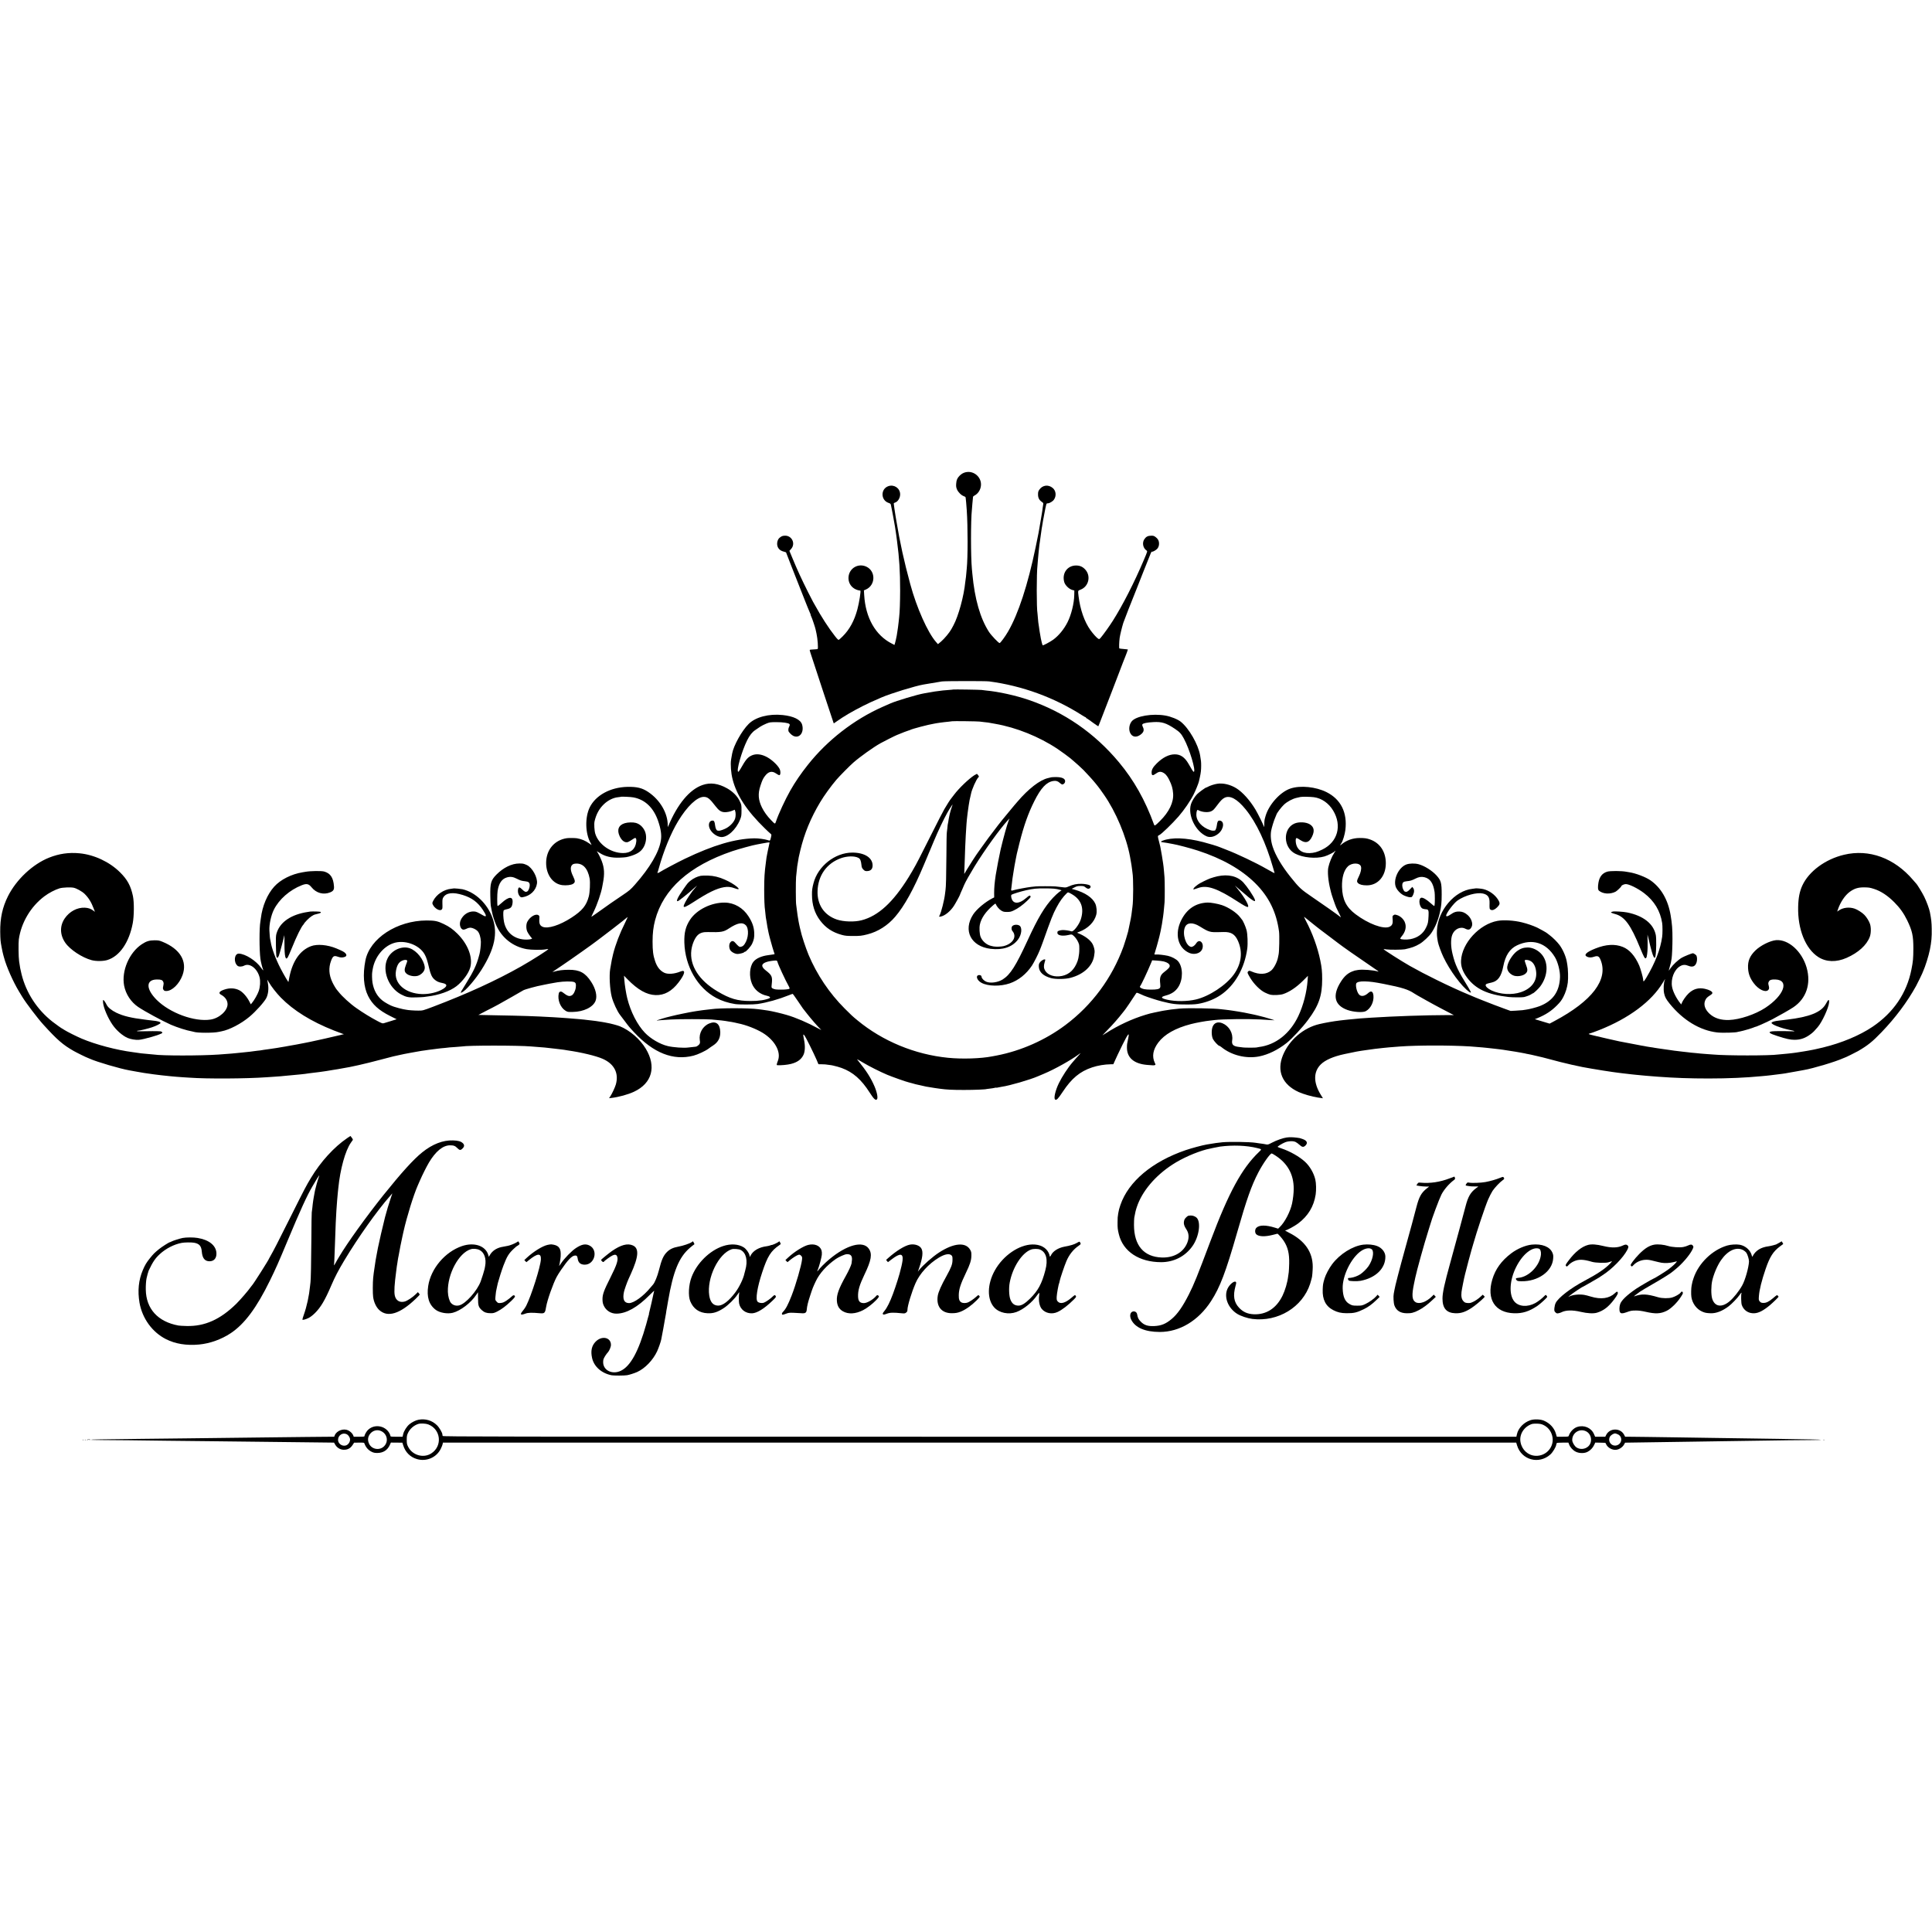<?xml version="1.0" standalone="no"?>
<!DOCTYPE svg PUBLIC "-//W3C//DTD SVG 20010904//EN"
 "http://www.w3.org/TR/2001/REC-SVG-20010904/DTD/svg10.dtd">
<svg version="1.0" xmlns="http://www.w3.org/2000/svg"
 width="4092pt" height="4092pt" viewBox="0 0 4092 4092"
 preserveAspectRatio="xMidYMid meet">
<g transform="translate(0,4092) scale(0.1,-0.1)"
fill="#000000" stroke="none">
<path d="M20457 30919 c-53 -12 -91 -34 -132 -74 -50 -51 -68 -91 -73 -170 -4
-58 0 -80 18 -123 26 -59 93 -125 146 -142 19 -6 34 -17 35 -23 0 -7 2 -20 4
-29 3 -17 13 -127 21 -243 24 -351 24 -1007 0 -1235 -2 -19 -7 -73 -11 -120
-4 -46 -8 -87 -10 -90 -1 -3 -6 -36 -10 -75 -29 -300 -145 -723 -251 -920 -9
-16 -28 -52 -43 -79 -39 -73 -148 -203 -220 -265 l-65 -54 -39 44 c-176 198
-413 728 -547 1226 -134 494 -215 864 -296 1348 -8 50 -17 101 -19 115 -11 64
-35 231 -35 244 0 8 10 16 23 20 63 16 116 102 112 184 -5 125 -130 207 -250
165 -167 -59 -163 -299 7 -355 37 -13 44 -19 49 -49 4 -19 13 -68 22 -109 8
-41 18 -91 21 -110 3 -19 8 -46 11 -60 12 -59 27 -147 31 -175 11 -81 14 -102
19 -125 3 -14 7 -45 10 -70 3 -25 10 -76 15 -115 48 -363 65 -633 65 -1040 -1
-262 -8 -457 -20 -560 -2 -16 -7 -59 -10 -95 -3 -36 -10 -92 -15 -125 -5 -33
-11 -78 -15 -100 -9 -63 -15 -99 -20 -115 -2 -8 -7 -28 -9 -45 -3 -16 -11 -49
-18 -72 l-13 -43 -56 29 c-345 174 -557 547 -585 1027 l-6 100 44 19 c203 91
210 384 12 481 -172 84 -368 -28 -382 -218 -11 -149 93 -269 250 -287 16 -2
-23 -251 -62 -396 -64 -241 -167 -430 -313 -574 -36 -35 -72 -68 -80 -72 -10
-6 -31 13 -79 74 -134 169 -297 422 -431 667 -16 30 -33 60 -37 65 -4 6 -51
96 -103 200 -147 294 -225 464 -333 724 l-64 154 34 38 c105 115 17 295 -139
283 -44 -3 -63 -11 -106 -46 -28 -22 -49 -75 -49 -122 0 -87 50 -147 140 -169
27 -6 50 -15 50 -19 0 -4 57 -150 126 -325 69 -175 159 -403 200 -508 41 -104
79 -199 83 -210 5 -11 26 -63 46 -115 20 -52 43 -107 51 -122 8 -14 14 -32 14
-40 0 -7 6 -25 14 -39 16 -31 86 -239 91 -272 2 -12 11 -51 19 -87 24 -106 39
-317 24 -326 -5 -4 -45 -7 -89 -9 -43 -1 -79 -6 -79 -11 -1 -5 7 -31 15 -59
59 -184 478 -1454 486 -1473 l9 -24 63 44 c146 104 323 208 547 322 122 62
191 93 405 186 193 83 716 244 892 273 182 31 338 57 383 64 68 10 925 11
1000 1 699 -92 1381 -341 1973 -720 32 -21 63 -38 68 -38 5 0 9 -4 9 -8 0 -5
12 -15 27 -23 15 -8 73 -48 130 -91 57 -42 105 -73 107 -69 3 3 65 164 139
356 74 193 140 361 145 375 6 14 70 180 142 370 72 190 135 354 141 365 17 37
60 158 57 160 -2 1 -41 5 -86 9 -46 3 -88 9 -93 12 -9 5 -6 133 6 224 9 64 50
232 78 320 19 57 181 472 272 695 5 11 9 22 10 25 3 12 288 729 301 758 8 18
18 30 23 28 14 -9 87 32 114 63 30 36 42 86 34 138 -8 45 -27 75 -73 110 -31
23 -46 28 -94 27 -69 -1 -108 -22 -144 -77 -48 -75 -27 -184 46 -235 24 -17
26 -11 -57 -207 -198 -468 -450 -961 -656 -1285 -71 -112 -205 -299 -253 -354
-32 -37 -34 -37 -58 -22 -35 23 -105 101 -163 181 -126 176 -217 436 -251 720
-14 118 -15 115 42 136 171 64 225 284 104 422 -56 63 -115 90 -200 90 -184
-1 -301 -165 -249 -351 18 -65 98 -145 165 -165 l49 -14 -2 -97 c-3 -176 -63
-418 -143 -576 -75 -148 -184 -281 -302 -368 -63 -46 -216 -128 -224 -119 -6
6 -30 94 -38 142 -20 107 -36 207 -41 254 -3 30 -7 57 -9 60 -2 3 -7 49 -11
101 -4 52 -9 102 -10 111 -22 114 -22 857 0 1036 2 15 6 71 10 123 4 52 8 102
10 110 2 9 6 50 9 91 4 41 9 85 11 99 2 14 6 41 9 60 3 19 12 88 21 152 9 65
18 125 19 135 2 10 7 38 11 63 4 25 9 52 10 61 2 9 6 34 9 55 4 22 8 46 11 54
2 8 6 31 9 50 13 81 45 230 52 241 3 5 15 9 26 9 38 0 105 40 131 78 55 79 44
187 -25 246 -91 78 -215 64 -283 -33 -25 -35 -29 -51 -29 -104 0 -71 24 -118
81 -157 28 -19 33 -28 29 -49 -3 -14 -8 -46 -11 -71 -2 -25 -7 -56 -9 -70 -3
-14 -7 -42 -10 -63 -7 -41 -54 -316 -61 -357 -3 -14 -8 -41 -11 -60 -3 -19
-30 -152 -60 -295 -164 -791 -365 -1405 -582 -1780 -60 -104 -163 -245 -180
-245 -22 0 -176 162 -224 235 -186 287 -304 700 -353 1230 -3 33 -8 80 -10
105 -25 263 -25 1039 0 1255 2 17 6 73 10 125 4 52 9 104 11 115 1 11 3 26 3
32 1 7 15 20 33 29 75 39 128 122 135 213 15 174 -150 317 -320 280z"/>
<path d="M20189 26316 c-2 -2 -47 -6 -99 -10 -52 -3 -106 -8 -120 -10 -14 -3
-47 -7 -75 -10 -67 -7 -115 -14 -210 -32 -44 -8 -96 -17 -115 -20 -133 -22
-592 -159 -714 -214 -23 -10 -97 -43 -166 -73 -602 -267 -1168 -706 -1580
-1227 -148 -186 -270 -365 -372 -545 -107 -189 -253 -503 -302 -653 -21 -61
-18 -62 -105 28 -81 83 -148 176 -192 265 -80 163 -89 294 -33 463 37 113 54
150 93 202 76 102 153 119 242 55 28 -20 58 -35 67 -33 22 4 28 59 13 110 -22
74 -155 206 -271 270 -121 67 -237 80 -330 37 -86 -40 -125 -87 -239 -289 -19
-33 -39 -59 -45 -57 -46 16 73 434 189 668 53 105 106 173 173 217 31 21 78
53 103 70 25 17 82 46 125 64 76 31 85 32 214 33 142 0 261 -17 281 -41 9 -11
8 -23 -6 -54 -17 -37 -20 -53 -16 -91 2 -22 60 -83 99 -103 132 -68 240 69
190 238 -31 104 -180 177 -408 201 -296 32 -579 -43 -725 -190 -144 -144 -317
-455 -348 -625 -5 -26 -13 -74 -22 -125 -17 -102 -3 -289 32 -424 87 -338 304
-669 683 -1037 52 -51 106 -101 119 -111 23 -18 23 -21 11 -75 -18 -79 -19
-80 -68 -62 -61 20 -205 40 -287 38 -404 -8 -864 -143 -1469 -433 -156 -75
-487 -251 -541 -288 -24 -16 -49 -17 -39 -2 4 6 17 48 29 93 102 368 255 741
408 994 189 313 400 514 542 514 82 0 125 -34 253 -201 67 -87 111 -117 182
-123 49 -3 124 10 176 33 l45 19 10 -27 c14 -37 13 -114 -1 -160 -23 -70 -94
-150 -178 -199 -47 -28 -139 -61 -162 -59 -8 1 -23 3 -32 3 -24 3 -44 46 -52
109 -10 82 -21 103 -55 103 -77 0 -101 -101 -47 -194 47 -80 139 -144 222
-154 136 -15 321 151 408 367 28 70 31 85 31 196 0 119 -1 121 -39 200 -50
104 -147 201 -266 268 -188 105 -355 128 -521 70 -274 -95 -531 -404 -726
-873 -10 -23 -10 -22 -10 15 2 261 -162 543 -416 712 -125 84 -237 111 -438
107 -363 -8 -674 -179 -800 -437 -101 -209 -94 -548 17 -746 13 -24 24 -45 24
-47 0 -2 -21 11 -47 30 -86 61 -165 94 -263 111 -41 7 -172 8 -215 2 -264 -40
-437 -247 -438 -523 0 -253 143 -448 346 -472 80 -9 180 2 219 25 54 32 55 60
8 159 -56 113 -65 195 -28 238 19 23 35 30 76 34 155 14 261 -98 301 -318 14
-78 4 -293 -18 -375 -51 -195 -138 -302 -367 -451 -251 -163 -503 -242 -613
-193 -56 25 -74 68 -68 161 4 64 3 70 -19 84 -59 39 -182 -35 -236 -140 -27
-53 -27 -145 -1 -206 11 -25 39 -69 62 -98 l42 -52 -27 -11 c-15 -5 -55 -10
-89 -10 -252 -2 -435 142 -481 379 -15 78 -20 198 -9 232 4 13 22 22 63 31 90
18 116 45 127 129 19 151 -74 151 -237 0 -45 -42 -78 -65 -80 -57 -10 26 -9
256 2 320 25 160 89 252 196 283 73 21 130 13 209 -27 74 -38 103 -47 180 -55
72 -7 95 -28 95 -85 0 -48 -27 -116 -51 -129 -34 -19 -58 -10 -108 40 -52 52
-74 56 -85 17 -16 -59 -1 -124 36 -164 17 -18 28 -21 55 -17 162 26 285 143
306 290 18 127 -100 341 -217 393 -69 30 -78 32 -158 32 -158 0 -335 -86 -483
-235 -117 -118 -136 -184 -130 -456 2 -96 6 -186 9 -200 3 -13 8 -42 12 -64 3
-22 7 -43 9 -46 2 -3 6 -24 10 -47 6 -42 49 -176 80 -248 118 -277 358 -467
653 -519 90 -16 314 -19 390 -5 30 6 58 9 64 7 18 -6 -332 -229 -577 -368
-526 -298 -1141 -579 -1860 -852 -220 -83 -220 -83 -315 -83 -94 0 -212 9
-260 19 -13 3 -41 8 -61 11 -30 5 -147 36 -184 49 -5 2 -21 7 -35 12 -47 14
-169 81 -217 120 -116 91 -187 220 -214 383 -10 64 -13 186 -5 226 2 11 6 38
10 60 43 249 217 470 432 546 233 84 554 -29 668 -235 36 -64 59 -136 96 -296
30 -126 58 -187 108 -232 49 -44 89 -63 172 -79 104 -20 111 -63 18 -123 -112
-71 -289 -115 -448 -111 -358 11 -600 225 -554 490 21 121 59 184 128 216 44
20 83 24 105 10 11 -7 8 -24 -18 -89 -38 -100 -39 -140 -6 -180 53 -63 201
-89 280 -50 82 41 129 110 121 176 -19 157 -168 345 -316 397 -170 60 -390
-41 -474 -219 -118 -249 20 -615 287 -757 110 -59 165 -70 322 -64 77 2 149 6
160 8 11 3 47 8 80 11 239 28 475 112 613 218 134 104 258 272 292 398 58 211
-48 489 -269 711 -98 97 -176 153 -294 209 -129 62 -189 74 -362 74 -627 -2
-1204 -379 -1296 -848 -58 -298 -38 -559 57 -750 91 -182 227 -305 467 -425
l138 -69 -118 -37 c-65 -20 -133 -41 -150 -46 -30 -10 -43 -5 -140 46 -147 78
-297 170 -443 272 -133 92 -309 253 -381 348 -13 17 -26 32 -29 35 -16 14 -74
109 -100 166 -74 156 -83 305 -29 451 40 106 61 119 149 88 50 -18 95 -19 138
-4 45 15 50 44 16 81 -29 29 -57 44 -189 100 -187 78 -408 98 -540 47 -229
-87 -386 -312 -455 -651 -11 -53 -20 -100 -20 -104 0 -17 -95 145 -166 281
-107 207 -190 431 -210 565 -3 19 -7 42 -10 50 -6 16 -15 115 -18 193 -6 130
36 322 95 440 110 220 335 417 589 517 104 41 148 32 208 -42 99 -124 253
-166 394 -109 67 27 87 57 82 126 -13 185 -74 278 -209 316 -57 16 -292 13
-395 -6 -14 -3 -41 -7 -60 -10 -238 -39 -468 -155 -603 -305 -146 -162 -251
-411 -282 -670 -3 -25 -7 -56 -10 -69 -24 -127 -24 -608 1 -791 7 -58 43 -199
55 -222 20 -38 -8 -15 -40 32 -101 149 -334 298 -472 302 -95 3 -117 -177 -30
-256 27 -25 94 -24 143 2 118 62 281 -63 327 -252 19 -79 12 -196 -18 -284
-25 -73 -92 -192 -145 -256 l-24 -28 -26 51 c-53 107 -142 208 -215 246 -95
49 -207 54 -321 15 -104 -35 -130 -75 -69 -108 89 -48 138 -120 139 -201 0
-139 -176 -298 -361 -326 -341 -52 -861 139 -1141 418 -231 232 -230 428 2
431 88 1 117 -9 135 -44 13 -26 14 -39 4 -89 -11 -52 -11 -62 4 -85 14 -21 25
-26 60 -26 122 0 276 151 343 336 106 292 -50 553 -422 706 -71 29 -89 32
-174 32 -109 -1 -170 -20 -266 -83 -267 -176 -434 -567 -375 -877 35 -181 145
-348 298 -452 141 -95 510 -295 693 -376 138 -59 333 -122 450 -142 14 -3 30
-6 37 -9 71 -25 414 -25 523 -1 14 3 41 9 60 12 170 32 419 162 595 310 133
111 312 311 355 394 42 83 55 201 34 314 -8 39 -14 73 -14 76 0 3 14 -20 32
-50 50 -89 163 -234 256 -329 270 -275 642 -506 1122 -696 80 -32 161 -62 180
-68 l35 -10 -75 -19 c-100 -25 -594 -137 -634 -143 -17 -3 -75 -15 -130 -26
-94 -19 -248 -48 -291 -54 -11 -2 -33 -6 -50 -9 -16 -4 -46 -9 -65 -12 -19 -2
-57 -9 -85 -14 -27 -5 -67 -12 -87 -15 -83 -11 -115 -16 -168 -25 -30 -5 -80
-12 -110 -15 -30 -4 -57 -8 -60 -10 -3 -1 -36 -6 -75 -9 -38 -4 -77 -9 -85
-11 -8 -2 -42 -6 -75 -10 -83 -8 -143 -15 -190 -20 -22 -3 -67 -7 -100 -10
-33 -3 -80 -8 -105 -10 -41 -4 -138 -11 -265 -20 -382 -27 -1208 -27 -1376 0
-13 2 -62 7 -109 10 -140 12 -204 19 -270 31 -14 2 -43 7 -65 9 -348 45 -791
162 -1085 287 -113 48 -313 149 -365 183 -20 14 -38 25 -40 25 -8 0 -144 96
-215 152 -326 257 -556 611 -653 1003 -27 110 -33 142 -52 275 -13 90 -16 390
-6 465 50 353 252 694 541 911 93 71 232 143 325 170 63 18 231 25 294 12 63
-13 178 -77 233 -130 84 -83 142 -175 193 -312 l26 -69 -34 26 c-52 40 -106
58 -180 62 -162 7 -324 -79 -425 -226 -108 -158 -105 -347 9 -514 99 -146 355
-316 559 -371 97 -26 247 -24 335 3 260 81 461 374 537 780 29 157 31 444 4
573 -46 219 -118 351 -275 506 -221 219 -545 371 -856 401 -226 22 -434 -8
-645 -92 -348 -139 -692 -462 -870 -815 -119 -237 -169 -470 -165 -760 3 -168
6 -201 30 -325 8 -38 16 -81 19 -95 2 -14 10 -45 17 -70 7 -25 13 -47 14 -50
51 -193 195 -518 318 -720 25 -41 58 -95 73 -120 80 -130 325 -453 445 -584
293 -323 413 -426 641 -556 57 -33 275 -140 284 -140 3 0 29 -11 59 -25 142
-65 640 -211 835 -245 30 -5 102 -18 160 -29 58 -11 125 -22 150 -26 25 -3 56
-8 70 -10 14 -2 45 -7 70 -10 25 -3 56 -8 70 -10 61 -9 266 -32 355 -40 39 -3
88 -8 110 -10 22 -2 87 -7 145 -11 58 -3 123 -8 145 -9 371 -27 1199 -22 1634
9 42 3 114 8 161 11 88 5 179 13 240 20 19 2 73 7 120 11 47 3 94 8 105 10 11
2 54 6 95 9 41 4 82 8 90 10 8 2 42 7 75 11 33 3 69 8 80 10 11 2 45 6 75 9
30 3 66 7 80 10 14 2 45 7 70 10 25 3 56 8 70 10 14 3 41 7 60 10 19 3 60 10
90 15 30 5 73 12 95 15 22 3 47 7 55 10 8 2 31 6 50 9 160 24 464 92 802 182
136 36 256 67 265 69 10 2 61 13 113 25 52 12 106 24 120 26 14 3 59 11 100
19 41 8 91 17 110 20 19 3 60 10 90 16 53 10 67 12 155 24 22 3 49 7 60 9 11
2 47 7 80 10 33 4 75 9 93 12 79 10 102 13 177 19 44 4 88 9 97 11 9 1 67 6
130 9 62 4 122 9 133 11 129 24 1191 24 1465 0 25 -2 88 -7 140 -11 122 -8
160 -12 355 -35 50 -6 110 -13 135 -16 25 -3 56 -7 70 -9 14 -3 43 -7 65 -11
296 -42 608 -117 751 -180 245 -108 345 -305 278 -543 -18 -62 -80 -196 -119
-254 l-25 -37 52 6 c151 17 353 73 476 131 384 179 480 532 249 913 -124 204
-338 389 -551 475 -47 19 -206 61 -261 69 -22 4 -47 8 -55 11 -8 2 -32 6 -52
9 -79 12 -114 17 -136 21 -13 2 -53 7 -90 11 -37 3 -76 8 -87 10 -11 2 -45 6
-75 9 -30 3 -77 8 -105 10 -66 7 -129 12 -245 20 -52 3 -115 8 -140 10 -25 2
-94 6 -155 10 -425 24 -652 31 -1215 41 -206 3 -376 7 -377 8 -1 1 71 38 160
84 211 106 309 160 552 300 110 63 218 126 240 138 34 20 295 91 391 107 16 3
50 10 77 16 26 6 64 14 85 17 20 3 44 7 52 9 8 3 33 7 55 10 22 4 51 8 65 11
123 20 305 23 350 4 36 -15 44 -41 36 -112 -9 -75 -49 -152 -88 -171 -54 -26
-88 -14 -190 65 -37 29 -74 19 -83 -24 -30 -133 34 -297 140 -363 46 -29 53
-30 154 -28 234 3 434 101 486 237 38 100 3 251 -93 400 -125 193 -245 258
-477 256 -128 -1 -210 -11 -310 -39 -21 -5 -36 -9 -34 -7 2 2 96 66 209 141
170 114 669 467 705 498 6 4 53 40 105 79 116 86 408 312 470 362 25 21 54 44
65 53 11 9 27 22 36 30 9 8 -16 -50 -55 -129 -107 -212 -199 -452 -250 -655
-22 -86 -33 -144 -62 -318 -23 -141 -7 -425 32 -584 30 -121 119 -314 179
-389 7 -9 49 -65 94 -124 89 -120 107 -141 201 -241 413 -442 829 -606 1258
-496 90 23 248 96 317 147 27 21 70 50 95 66 110 70 160 164 156 292 -7 170
-92 235 -231 178 -140 -56 -225 -206 -203 -355 8 -48 6 -62 -8 -84 -15 -23
-65 -57 -79 -54 -5 1 -94 -9 -155 -17 -97 -14 -315 2 -435 30 -165 39 -363
154 -486 283 -160 167 -301 441 -373 729 -24 93 -55 289 -62 389 l-7 90 74
-76 c218 -223 406 -329 595 -335 185 -6 345 82 487 269 139 181 156 279 41
231 -127 -53 -265 -64 -344 -27 -90 43 -153 123 -194 245 -42 123 -54 218 -54
418 0 174 16 308 53 449 174 661 725 1154 1635 1463 137 46 443 130 520 142
19 3 67 12 105 20 86 18 165 28 165 22 0 -3 -7 -33 -14 -68 -8 -35 -17 -76
-20 -92 -3 -16 -10 -54 -17 -85 -6 -30 -12 -64 -14 -75 -1 -12 -7 -57 -13
-101 -28 -205 -36 -329 -36 -570 -1 -186 8 -393 18 -440 2 -11 7 -54 10 -95 4
-41 9 -83 12 -92 3 -9 7 -32 9 -50 5 -43 34 -208 41 -230 3 -10 7 -30 10 -45
3 -16 9 -42 15 -60 5 -17 12 -43 15 -57 6 -33 81 -283 89 -296 7 -11 -6 -14
-133 -30 -144 -18 -262 -71 -316 -143 -80 -104 -93 -307 -30 -460 54 -132 172
-227 317 -257 59 -12 83 -34 56 -51 -21 -13 -111 -38 -160 -44 -106 -14 -131
-15 -245 -16 -273 0 -434 47 -699 205 -392 233 -592 549 -552 871 16 127 74
263 138 322 51 46 113 65 212 62 283 -7 332 1 447 77 180 118 287 139 357 67
70 -73 58 -277 -24 -396 -29 -42 -46 -53 -87 -61 -27 -5 -43 7 -120 93 -35 39
-70 39 -100 -2 -27 -36 -27 -111 0 -158 25 -44 107 -87 161 -84 47 2 133 26
133 37 0 4 7 8 15 8 27 0 126 110 156 173 38 83 48 135 44 228 -5 123 -40 224
-120 349 -116 182 -301 290 -503 293 -285 4 -595 -149 -735 -361 -95 -144
-128 -276 -122 -487 15 -502 278 -959 675 -1171 117 -63 251 -106 400 -130 85
-13 388 -12 475 1 208 32 446 99 658 184 43 17 81 31 86 31 5 0 52 -66 106
-146 54 -81 103 -154 111 -163 7 -9 50 -63 95 -121 80 -102 213 -255 274 -314
29 -28 28 -28 -40 9 -233 127 -480 233 -674 289 -118 35 -314 80 -386 91 -23
3 -50 7 -61 9 -12 2 -45 7 -75 11 -30 3 -65 8 -79 10 -191 27 -820 27 -990 1
-14 -3 -56 -7 -95 -11 -38 -4 -77 -9 -86 -10 -9 -2 -40 -6 -70 -10 -30 -3 -61
-8 -69 -10 -8 -2 -35 -7 -60 -10 -71 -10 -385 -75 -460 -95 -25 -7 -52 -13
-60 -15 -48 -9 -247 -70 -255 -77 -6 -6 -4 -7 5 -4 16 5 86 11 295 23 159 10
738 10 855 0 146 -11 289 -28 365 -43 10 -2 37 -6 60 -9 22 -4 56 -10 75 -15
19 -5 46 -11 60 -14 165 -32 378 -114 520 -199 259 -157 396 -402 329 -587
-33 -89 -34 -100 -13 -101 78 -5 213 8 287 27 136 34 220 96 265 192 35 75 39
196 10 330 -11 52 -17 96 -14 99 3 3 15 -5 26 -18 23 -28 199 -383 256 -516
l39 -93 65 -1 c36 0 72 -2 80 -3 8 -2 42 -6 75 -10 33 -3 75 -10 93 -15 18 -6
33 -10 35 -9 7 1 99 -26 144 -42 240 -88 417 -244 593 -520 84 -133 126 -173
153 -145 27 26 5 145 -50 275 -79 183 -172 329 -350 548 -32 39 -31 38 98 -39
147 -87 359 -194 524 -264 100 -42 407 -151 451 -159 11 -2 44 -11 75 -20 31
-9 65 -18 75 -21 11 -2 57 -12 104 -23 47 -11 99 -23 115 -26 104 -18 164 -28
190 -31 17 -3 62 -9 100 -14 142 -20 266 -26 515 -26 222 0 463 10 480 20 3 1
35 6 72 9 37 4 81 11 97 16 16 4 32 6 34 3 3 -2 22 0 43 6 22 5 55 12 74 14
161 22 601 150 765 222 17 7 75 32 130 55 223 93 580 293 740 414 35 26 38 27
20 6 -11 -14 -27 -32 -35 -40 -15 -15 -68 -74 -122 -138 -98 -113 -224 -306
-290 -442 -77 -158 -115 -327 -79 -349 29 -18 61 15 161 166 187 283 363 430
622 516 120 40 263 64 396 66 l53 1 35 78 c20 42 45 97 56 122 11 25 58 122
104 215 119 239 150 275 120 133 -25 -114 -27 -129 -27 -197 0 -215 150 -343
431 -366 124 -11 144 -11 162 -3 15 7 15 11 -2 45 -65 136 -41 280 72 431 131
175 364 307 692 392 117 30 303 64 411 75 33 4 76 8 95 11 167 20 704 26 965
12 72 -4 168 -10 215 -13 l85 -4 -60 20 c-70 23 -221 65 -315 86 -36 8 -72 16
-80 18 -39 9 -158 34 -185 38 -16 3 -70 12 -120 21 -49 8 -112 18 -140 22 -27
3 -57 7 -65 9 -8 1 -44 6 -80 10 -36 3 -76 8 -90 10 -139 20 -705 28 -880 13
-112 -10 -254 -28 -325 -42 -11 -2 -36 -6 -55 -10 -40 -7 -49 -9 -150 -31
-100 -22 -93 -20 -190 -49 -281 -85 -575 -221 -840 -391 -41 -26 -73 -45 -70
-42 3 3 50 52 105 109 118 121 230 249 315 358 19 25 37 47 40 50 15 13 179
255 255 374 9 14 17 13 70 -10 33 -15 74 -32 90 -40 73 -31 280 -98 388 -125
223 -56 291 -64 537 -64 144 1 194 5 280 24 154 33 300 94 420 174 300 201
509 563 567 982 15 110 7 312 -15 396 -22 81 -78 207 -103 229 -3 3 -18 23
-34 44 -72 95 -242 208 -385 256 -88 29 -244 57 -305 54 -250 -10 -435 -134
-555 -371 -146 -290 -75 -588 167 -695 100 -44 222 -16 267 61 38 66 23 159
-30 183 -32 15 -67 -3 -94 -49 -23 -39 -74 -73 -103 -68 -112 22 -191 279
-128 420 43 98 164 104 308 16 125 -77 158 -94 211 -110 55 -16 87 -17 297
-11 161 4 242 -46 306 -189 104 -236 74 -482 -87 -709 -163 -227 -522 -465
-805 -531 -182 -43 -432 -45 -607 -5 -135 31 -146 58 -37 87 129 33 213 90
273 184 102 161 100 418 -4 542 -39 47 -138 99 -219 117 -85 18 -208 32 -252
28 -18 -2 -33 0 -33 4 0 4 11 41 24 82 26 78 92 325 100 373 3 15 7 35 10 45
8 25 44 238 51 302 3 30 8 66 10 80 2 14 7 60 10 102 4 42 9 96 11 120 6 65 5
454 -1 523 -2 33 -7 92 -11 130 -3 39 -7 81 -9 95 -2 14 -7 48 -10 75 -4 42
-45 281 -59 350 -2 11 -14 58 -26 105 -34 131 -34 124 4 143 49 23 274 241
406 392 123 142 252 330 325 476 39 77 100 228 109 270 3 13 12 53 20 89 20
93 27 150 27 243 0 81 -3 108 -22 217 -39 231 -235 573 -409 713 -64 52 -211
111 -325 131 -276 49 -623 -10 -714 -121 -52 -63 -68 -164 -37 -238 39 -93
125 -113 215 -51 73 51 91 100 59 165 -15 32 -18 48 -11 60 15 23 100 40 233
47 181 10 270 -19 457 -144 98 -66 132 -102 186 -202 121 -221 262 -690 212
-707 -6 -2 -24 20 -41 49 -17 29 -49 85 -72 123 -80 138 -170 199 -292 198
-124 -1 -252 -66 -380 -192 -84 -83 -114 -140 -108 -207 4 -51 25 -55 81 -15
64 47 102 54 151 32 56 -25 98 -72 139 -156 56 -114 76 -183 84 -292 14 -185
-84 -390 -279 -582 -104 -104 -113 -109 -126 -73 -189 518 -425 937 -742 1317
-516 619 -1161 1065 -1915 1322 -275 94 -642 175 -900 198 -38 4 -81 9 -95 12
-28 5 -595 14 -601 9z m561 -679 c14 -3 54 -8 90 -11 36 -3 76 -8 90 -10 14
-3 79 -14 145 -26 451 -78 935 -273 1325 -533 69 -46 258 -184 270 -197 3 -3
34 -30 70 -60 62 -52 129 -113 209 -190 53 -52 221 -238 261 -290 19 -25 37
-47 40 -50 6 -5 78 -103 130 -179 253 -361 475 -888 554 -1316 14 -74 18 -97
30 -172 3 -16 8 -55 12 -88 3 -33 8 -68 10 -78 20 -108 20 -596 -1 -728 -2
-13 -6 -44 -9 -69 -3 -25 -8 -67 -12 -95 -3 -27 -19 -113 -36 -190 -16 -77
-31 -150 -34 -163 -8 -38 -74 -253 -99 -322 -241 -664 -665 -1238 -1230 -1661
-421 -316 -937 -545 -1455 -645 -41 -8 -84 -16 -96 -18 -236 -47 -638 -60
-934 -30 -700 69 -1386 352 -1920 794 -107 88 -126 106 -270 250 -323 323
-587 716 -764 1136 -63 152 -151 419 -171 522 -1 9 -8 35 -14 57 -5 22 -13 54
-15 70 -3 17 -8 41 -11 55 -10 45 -35 214 -41 275 -3 33 -8 71 -11 85 -9 44
-10 492 -2 585 10 107 19 191 24 225 34 210 31 196 66 340 86 359 221 687 420
1019 81 137 232 345 344 476 65 76 283 297 360 364 138 121 419 322 570 407
72 40 303 157 350 176 102 43 246 98 255 98 6 0 18 4 28 10 41 23 390 115 512
134 19 3 44 8 56 10 12 2 45 7 75 11 30 3 65 8 79 10 14 2 56 7 95 10 38 4 71
8 73 9 5 6 556 -1 582 -7z m-7334 -1606 c246 -46 425 -217 522 -496 59 -171
78 -299 60 -412 -38 -249 -229 -576 -551 -941 -90 -102 -115 -124 -261 -222
-202 -136 -289 -196 -495 -344 -90 -64 -164 -116 -166 -114 -1 2 21 51 50 109
73 148 160 401 181 529 3 14 9 48 14 75 38 194 31 320 -25 468 -23 63 -77 169
-97 195 -17 20 -3 14 51 -22 110 -74 254 -109 425 -101 132 5 155 9 255 41
146 48 220 107 268 210 46 100 50 221 12 309 -40 90 -109 153 -193 176 -58 16
-167 13 -231 -6 -133 -38 -174 -142 -110 -278 46 -96 112 -142 177 -121 12 4
52 27 88 51 60 40 66 42 78 26 9 -12 12 -35 8 -71 -16 -154 -117 -241 -279
-240 -258 1 -516 179 -588 407 -20 63 -29 211 -16 266 35 151 98 266 197 361
88 84 198 139 302 149 28 3 53 6 55 8 7 8 213 -1 269 -12z m3049 -3478 c16
-64 167 -390 244 -527 23 -40 19 -54 -19 -57 -8 -1 -26 -3 -40 -5 -42 -6 -172
-6 -219 0 -25 4 -56 13 -69 22 -23 15 -24 19 -17 83 19 164 6 195 -123 295
-110 84 -102 146 23 184 45 14 134 27 182 28 25 0 33 -5 38 -23z m8175 5 c104
-25 154 -72 129 -120 -14 -25 -45 -55 -109 -104 -84 -64 -102 -117 -86 -254 9
-78 -1 -97 -59 -111 -55 -13 -220 -12 -283 1 -63 14 -102 41 -85 61 28 35 154
302 241 512 l15 38 96 -6 c53 -3 116 -11 141 -17z"/>
<path d="M20639 24502 c-122 -78 -331 -279 -434 -417 -33 -44 -62 -82 -65 -85
-11 -10 -86 -127 -137 -215 -29 -49 -154 -292 -278 -540 -232 -464 -326 -645
-376 -728 -16 -26 -29 -49 -29 -51 0 -3 -34 -60 -76 -127 -330 -532 -642 -818
-994 -910 -152 -40 -382 -33 -525 15 -269 92 -419 313 -409 606 11 329 195
586 494 693 131 47 288 51 370 8 40 -20 56 -58 66 -154 4 -47 12 -64 38 -92
28 -29 40 -35 74 -35 81 0 123 40 124 118 1 165 -171 275 -432 274 -365 -1
-728 -288 -820 -649 -26 -98 -33 -152 -32 -239 0 -219 56 -396 173 -551 119
-157 262 -251 462 -305 67 -18 109 -22 227 -22 155 -1 190 3 315 35 221 56
427 187 585 372 194 226 392 583 607 1097 36 85 71 169 78 185 7 17 20 48 29
70 10 22 21 49 26 60 5 11 39 92 75 180 93 223 211 471 290 612 46 82 119 194
110 168 -21 -58 -54 -164 -58 -190 -3 -16 -8 -41 -12 -55 -8 -37 -16 -81 -21
-119 -2 -18 -6 -36 -8 -40 -2 -3 -7 -40 -10 -82 -4 -42 -9 -87 -12 -100 -4
-13 -8 -235 -9 -494 -3 -432 -9 -661 -19 -725 -3 -14 -7 -50 -10 -80 -15 -133
-80 -392 -116 -459 -15 -29 -13 -31 23 -24 88 17 202 107 279 224 33 50 123
214 127 231 2 9 29 72 59 138 11 25 27 63 36 84 21 51 128 240 215 382 216
351 544 806 704 978 l38 41 -21 -54 c-34 -88 -106 -349 -166 -600 -24 -103
-88 -435 -104 -541 -25 -168 -34 -269 -34 -386 l1 -91 -36 -18 c-157 -80 -336
-231 -410 -344 -219 -339 -47 -676 369 -727 257 -31 459 36 579 193 83 107 97
265 28 302 -53 28 -135 14 -155 -26 -13 -26 -8 -70 10 -91 103 -117 13 -272
-187 -321 -51 -13 -170 -16 -215 -6 -14 3 -36 8 -48 11 -93 19 -188 101 -223
192 -23 59 -30 190 -15 260 28 135 122 272 276 404 51 43 55 46 62 27 17 -46
72 -110 116 -136 40 -24 58 -28 122 -28 63 0 86 5 142 32 89 42 185 111 281
202 79 75 87 90 64 110 -11 8 -28 -2 -78 -45 -166 -145 -298 -136 -322 23 -3
18 0 36 6 41 21 17 192 70 308 96 157 35 219 41 404 40 162 0 237 -7 309 -28
l40 -12 -51 -37 c-29 -21 -87 -75 -130 -121 -177 -189 -320 -428 -535 -896
-253 -549 -368 -731 -530 -834 -102 -65 -266 -87 -353 -47 -46 20 -95 73 -95
101 0 25 -24 42 -56 38 -78 -9 -43 -113 56 -165 138 -74 401 -78 598 -10 185
64 349 196 469 376 41 62 132 241 163 321 11 30 25 64 30 75 4 11 22 58 39
105 180 507 212 588 288 730 70 132 137 225 217 301 26 25 29 25 100 -15 206
-116 273 -295 199 -534 -34 -112 -155 -270 -197 -258 -52 16 -135 28 -183 28
-49 0 -112 -19 -114 -34 -1 -5 -2 -14 -3 -20 -9 -57 95 -81 224 -53 84 19 83
19 132 -27 46 -45 88 -116 103 -173 7 -29 7 -144 0 -195 -10 -79 -18 -115 -31
-152 -63 -179 -173 -286 -329 -318 -156 -32 -301 14 -360 114 -29 50 -32 100
-10 172 19 62 19 64 -2 64 -29 0 -82 -37 -104 -72 -16 -26 -19 -44 -16 -90 9
-111 97 -190 258 -234 97 -26 298 -24 409 5 286 74 479 258 506 481 3 25 7 54
8 64 5 37 -16 122 -42 170 -47 87 -165 175 -311 233 -23 9 -21 10 25 27 184
68 321 204 362 359 19 68 9 175 -20 239 -58 126 -217 233 -436 295 l-63 18 58
30 c48 25 70 30 128 30 65 0 74 -3 109 -32 39 -31 65 -35 92 -12 20 16 17 47
-5 58 -31 17 -108 31 -174 32 -101 2 -179 -14 -275 -57 -52 -23 -60 -24 -139
-14 -46 6 -109 13 -141 16 -65 5 -371 6 -417 0 -16 -2 -59 -6 -95 -10 -86 -10
-313 -52 -372 -70 -54 -17 -58 -12 -47 49 4 22 10 72 13 110 3 39 15 126 27
195 12 69 23 139 25 155 2 17 13 77 25 134 11 57 23 114 25 126 2 12 28 118
58 236 93 368 185 626 312 879 140 281 258 406 402 429 60 9 97 -2 142 -44 19
-18 43 -31 53 -30 31 6 57 36 57 68 0 58 -68 89 -199 89 -42 0 -85 -3 -96 -5
-11 -3 -42 -10 -69 -17 -171 -39 -414 -226 -647 -500 -35 -41 -66 -77 -69 -80
-10 -10 -147 -176 -186 -225 -21 -27 -51 -63 -66 -80 -14 -16 -53 -66 -87
-110 -197 -258 -245 -322 -328 -440 -51 -71 -96 -134 -100 -140 -25 -31 -188
-283 -233 -360 -29 -49 -54 -92 -56 -94 -2 -2 -2 29 1 70 2 41 7 162 10 269 6
184 8 253 20 480 8 152 21 332 30 390 2 14 6 52 10 85 3 33 13 101 21 150 8
50 17 104 20 120 3 17 10 48 16 70 5 22 12 50 14 62 17 92 110 302 154 347 18
18 18 20 -3 47 -11 16 -24 29 -27 29 -3 0 -26 -13 -51 -28z"/>
<path d="M25778 24319 c-59 -9 -142 -36 -188 -60 -19 -11 -38 -19 -42 -19 -16
0 -156 -102 -195 -142 -52 -54 -109 -148 -129 -213 -69 -234 95 -571 329 -677
77 -35 177 -11 259 61 116 101 125 269 15 271 -31 0 -45 -25 -54 -100 -6 -53
-28 -109 -42 -111 -42 -5 -61 -4 -96 8 -175 57 -295 189 -296 325 -1 29 4 66
10 81 10 27 12 27 40 13 79 -41 206 -49 268 -17 41 21 54 34 127 131 70 93
106 129 150 152 117 60 270 -24 451 -247 227 -280 427 -706 576 -1225 16 -58
32 -111 34 -118 4 -12 -39 10 -175 88 -217 125 -623 318 -850 404 -69 27 -134
52 -145 57 -42 18 -215 71 -340 103 -363 94 -666 105 -862 30 -51 -20 -44 -29
32 -38 53 -7 84 -13 125 -21 14 -3 41 -8 60 -11 90 -14 381 -91 531 -140 512
-167 917 -396 1212 -687 291 -288 452 -615 507 -1027 11 -84 5 -421 -9 -485
-6 -27 -13 -61 -15 -74 -20 -94 -84 -216 -139 -264 -102 -88 -252 -96 -419
-23 -46 20 -53 20 -73 0 -21 -21 -14 -39 53 -149 78 -125 203 -249 302 -297
41 -21 95 -42 120 -47 60 -13 203 -6 263 13 133 43 281 141 425 284 l104 104
-6 -88 c-18 -258 -91 -539 -197 -764 -177 -373 -480 -612 -834 -656 -22 -3
-46 -7 -54 -10 -14 -5 -244 -5 -276 0 -11 2 -51 6 -90 11 -126 14 -162 49
-147 144 22 148 -66 300 -206 358 -96 40 -175 12 -209 -75 -27 -71 -24 -193 7
-258 24 -48 113 -144 134 -144 6 0 27 -13 46 -28 213 -174 526 -251 800 -197
193 39 393 137 580 283 112 89 334 327 455 490 229 307 299 512 299 862 0 162
-8 246 -40 399 -57 277 -168 582 -306 841 -29 54 -42 88 -32 79 34 -28 139
-113 179 -144 21 -16 52 -41 69 -55 44 -36 89 -70 281 -214 94 -70 177 -134
186 -141 76 -60 419 -301 654 -459 201 -136 223 -152 190 -142 -105 30 -322
47 -420 32 -66 -10 -78 -13 -125 -32 -94 -37 -167 -102 -237 -212 -189 -294
-142 -503 135 -603 128 -46 326 -59 389 -26 105 56 175 197 163 329 -8 91 -49
112 -110 56 -71 -65 -142 -80 -188 -39 -45 39 -84 173 -68 237 9 33 77 51 180
48 125 -4 206 -15 411 -55 380 -75 515 -117 635 -199 14 -9 45 -28 70 -42 25
-14 113 -63 195 -110 83 -47 218 -120 300 -163 83 -43 179 -93 214 -112 l64
-33 -139 0 c-471 -1 -1129 -24 -1614 -55 -228 -15 -243 -16 -380 -30 -25 -3
-72 -7 -105 -10 -33 -3 -76 -7 -95 -10 -19 -2 -57 -7 -85 -10 -134 -16 -306
-46 -433 -76 -335 -78 -637 -337 -769 -659 -137 -333 -15 -620 331 -779 94
-43 294 -101 401 -116 11 -2 41 -6 68 -10 l47 -7 -45 73 c-159 258 -159 486
-1 644 94 93 266 169 506 220 225 49 297 62 465 85 193 27 199 28 269 35 33 3
73 8 90 10 44 6 156 15 351 30 366 27 1068 27 1485 1 84 -6 225 -17 260 -21
19 -2 64 -7 100 -10 36 -3 76 -8 90 -10 14 -3 50 -7 80 -9 30 -3 72 -8 93 -11
20 -3 54 -7 75 -10 58 -9 234 -36 262 -41 14 -3 65 -11 114 -20 49 -8 92 -16
95 -18 4 -3 27 -7 51 -11 25 -4 101 -20 170 -37 69 -16 134 -32 145 -34 10 -2
76 -19 145 -38 292 -81 673 -168 885 -200 17 -3 44 -8 61 -10 101 -18 275 -45
314 -50 25 -3 54 -8 65 -10 11 -2 47 -7 80 -11 32 -4 67 -8 76 -10 10 -2 46
-6 81 -10 35 -3 74 -8 88 -10 14 -2 52 -6 85 -10 33 -3 76 -8 95 -10 19 -2 67
-7 105 -10 39 -3 86 -8 105 -10 30 -3 81 -8 250 -20 363 -27 690 -38 1080 -38
407 0 794 17 1110 48 25 2 74 7 110 10 36 3 76 8 90 10 14 2 50 7 80 10 30 4
66 8 80 10 14 2 50 7 80 10 30 3 62 8 70 10 8 2 33 7 55 10 22 3 101 17 175
31 74 14 149 27 165 30 195 33 675 177 832 249 17 8 34 15 37 15 10 0 221 104
281 138 204 119 303 198 495 398 296 308 545 641 732 979 23 42 128 254 128
260 0 3 9 24 20 48 48 105 118 328 145 462 32 156 43 279 39 440 -2 138 -9
203 -39 357 -13 68 -70 223 -119 323 -45 91 -152 266 -175 285 -3 3 -31 34
-61 70 -397 467 -934 663 -1466 535 -394 -94 -742 -351 -880 -650 -58 -125
-85 -262 -89 -455 -11 -472 155 -885 426 -1060 168 -108 382 -115 601 -18 248
110 423 268 490 445 28 74 30 204 3 278 -21 60 -72 141 -118 188 -46 48 -147
112 -208 132 -110 37 -239 23 -326 -35 l-41 -28 18 53 c52 150 147 291 246
364 96 70 175 96 299 96 108 -1 127 -4 223 -35 143 -47 283 -140 422 -279 119
-119 203 -237 274 -383 108 -224 131 -329 131 -593 -1 -213 -6 -277 -41 -450
-98 -499 -380 -914 -824 -1213 -276 -185 -646 -340 -1050 -439 -80 -19 -156
-37 -170 -39 -14 -2 -38 -7 -55 -11 -44 -10 -46 -10 -90 -17 -22 -4 -65 -11
-95 -16 -30 -5 -73 -12 -95 -15 -22 -4 -51 -8 -64 -10 -14 -3 -52 -7 -85 -11
-34 -3 -74 -7 -91 -10 -16 -2 -64 -6 -105 -10 -41 -3 -85 -7 -98 -9 -167 -26
-1110 -26 -1382 0 -19 1 -81 6 -138 10 -57 3 -113 8 -125 10 -12 2 -56 6 -97
10 -42 3 -87 7 -100 9 -14 3 -55 7 -92 11 -37 3 -77 8 -90 10 -13 2 -50 6 -83
10 -83 9 -124 15 -154 20 -14 2 -78 11 -141 20 -63 9 -128 19 -145 21 -16 3
-46 7 -65 10 -19 2 -42 6 -50 9 -8 2 -40 7 -70 10 -30 4 -57 8 -60 10 -3 2
-26 6 -50 10 -25 3 -52 8 -60 10 -8 2 -31 7 -50 10 -27 5 -281 53 -415 79 -68
14 -449 101 -545 125 -107 27 -113 29 -87 40 16 6 33 11 38 11 5 0 80 28 166
61 631 248 1117 610 1354 1010 23 38 43 69 45 69 3 0 1 -8 -4 -17 -26 -48 -34
-205 -15 -286 17 -77 41 -121 115 -213 281 -349 640 -568 1003 -611 110 -14
417 -5 445 12 3 2 25 6 50 10 50 8 263 71 294 87 12 6 21 10 21 9 0 -11 230
91 365 161 145 76 366 202 441 252 277 185 382 499 283 844 -100 344 -385 600
-646 579 -126 -11 -330 -112 -440 -220 -116 -114 -161 -220 -154 -370 6 -122
42 -217 122 -323 100 -133 246 -202 304 -144 23 23 25 43 9 104 -9 36 -8 49 5
75 20 37 57 49 142 45 299 -13 182 -338 -216 -600 -212 -139 -544 -251 -770
-258 -174 -5 -307 37 -410 131 -97 89 -132 192 -95 280 21 49 39 69 103 110
41 26 52 39 50 56 -4 29 -67 63 -156 83 -135 30 -245 0 -347 -97 -54 -51 -125
-152 -146 -207 l-10 -27 -20 25 c-84 104 -156 247 -174 345 -32 171 43 366
169 440 58 34 108 37 175 9 90 -36 146 -14 174 70 15 45 14 115 -3 147 -9 16
-61 50 -75 49 -27 -2 -188 -68 -236 -96 -75 -44 -184 -146 -235 -219 -20 -30
-38 -55 -39 -55 -2 0 8 36 20 80 22 72 29 105 40 180 9 54 18 272 18 410 1
204 -9 331 -39 505 -55 328 -203 583 -427 739 -102 70 -307 149 -447 171 -19
3 -46 8 -60 10 -106 21 -348 22 -411 2 -103 -32 -162 -107 -184 -232 -16 -95
-12 -152 12 -171 87 -71 237 -79 352 -20 29 15 121 104 121 116 0 15 49 40 86
44 64 8 257 -85 396 -191 215 -164 344 -378 383 -635 9 -54 9 -229 0 -288 -37
-268 -146 -549 -335 -867 -56 -93 -67 -99 -69 -32 -1 34 -57 230 -82 288 -90
206 -207 339 -349 395 -165 66 -356 55 -575 -32 -197 -78 -259 -139 -181 -176
42 -20 91 -20 146 -1 81 28 110 13 144 -75 160 -410 -182 -860 -976 -1284
l-107 -57 -103 31 c-57 18 -127 39 -156 47 l-54 16 54 22 c172 70 297 152 413
269 71 71 100 110 137 181 48 92 81 200 94 303 12 94 6 295 -10 378 -2 12 -7
39 -10 59 -18 111 -82 260 -154 358 -50 67 -141 158 -212 211 -30 22 -57 43
-60 46 -7 8 -156 91 -200 112 -98 45 -202 81 -325 112 -164 41 -385 55 -515
32 -386 -68 -759 -474 -775 -844 -5 -121 34 -231 127 -357 182 -244 435 -362
883 -412 83 -9 289 -10 325 -1 56 14 127 41 152 59 14 11 29 19 33 19 16 0
118 95 155 144 176 234 182 534 13 704 -76 77 -182 124 -277 124 -85 0 -155
-24 -227 -78 -96 -74 -191 -225 -205 -328 -10 -70 35 -140 116 -181 80 -41
227 -18 282 44 37 41 36 81 -3 181 -17 44 -28 84 -24 90 10 16 66 11 111 -9
74 -34 122 -124 131 -246 15 -191 -105 -346 -326 -420 -186 -63 -439 -48 -618
36 -81 38 -134 88 -126 117 5 22 13 25 128 52 132 30 204 131 245 345 45 229
137 370 292 443 319 150 616 57 802 -252 62 -103 111 -294 107 -420 -9 -306
-149 -506 -430 -616 -71 -27 -223 -67 -290 -75 -30 -4 -63 -9 -75 -11 -11 -2
-73 -7 -136 -10 l-115 -6 -130 47 c-72 26 -170 63 -220 82 -164 63 -370 145
-400 158 -16 8 -68 30 -115 49 -175 71 -477 209 -702 321 -244 120 -363 183
-566 296 -166 94 -566 348 -559 356 3 2 31 -1 63 -6 63 -10 339 -8 389 3 148
32 217 57 317 116 75 45 198 160 245 230 79 117 142 268 178 425 32 139 40
215 40 390 0 248 -13 295 -110 403 -94 103 -258 206 -381 238 -81 21 -192 18
-257 -6 -171 -64 -291 -336 -217 -492 26 -55 86 -119 144 -153 42 -24 131 -53
154 -49 6 1 18 2 26 3 21 2 56 82 56 128 0 25 -7 50 -19 64 l-19 24 -51 -53
c-48 -50 -70 -59 -106 -46 -25 10 -55 79 -55 127 0 65 21 85 95 92 71 6 111
18 185 56 71 36 126 44 189 29 123 -29 187 -124 216 -315 7 -45 7 -229 1 -260
-3 -11 -5 -26 -5 -33 -1 -8 -36 18 -78 57 -87 79 -169 127 -203 116 -67 -21
-36 -212 38 -232 38 -10 39 -10 66 -12 50 -2 59 -24 53 -140 -7 -139 -12 -163
-53 -248 -62 -131 -180 -217 -334 -245 -77 -14 -193 -9 -210 8 -6 6 4 25 25
49 86 100 110 211 66 310 -28 62 -93 122 -158 142 -48 15 -53 15 -77 -1 -25
-16 -25 -19 -20 -89 8 -92 -9 -130 -68 -157 -126 -56 -446 62 -718 267 -198
149 -279 313 -286 578 -5 197 40 354 125 435 86 82 256 79 277 -6 12 -47 -5
-125 -43 -202 -47 -96 -50 -116 -20 -146 32 -32 94 -48 187 -48 235 0 402 194
402 468 0 244 -124 430 -334 504 -72 25 -117 31 -223 31 -144 -1 -280 -49
-386 -139 -33 -27 -32 -21 1 28 31 45 74 187 85 279 45 369 -94 650 -398 803
-227 114 -554 147 -764 77 -215 -71 -457 -338 -528 -582 -25 -85 -26 -97 -27
-177 0 -41 -3 -66 -5 -55 -10 38 -131 284 -183 370 -120 199 -272 367 -405
450 -126 78 -282 115 -407 94z m2052 -284 c161 -21 314 -127 407 -284 191
-318 95 -665 -227 -823 -112 -55 -179 -74 -276 -77 -169 -5 -278 86 -290 244
-4 49 3 75 21 75 7 0 41 -19 75 -42 115 -76 188 -55 249 72 58 119 44 203 -44
259 -81 52 -239 59 -333 16 -245 -112 -233 -505 19 -635 165 -86 437 -112 619
-60 73 21 220 95 220 112 0 4 4 8 10 8 5 0 -4 -20 -21 -45 -50 -75 -101 -199
-125 -306 -20 -93 -2 -291 42 -464 9 -33 17 -68 19 -77 7 -33 84 -258 105
-305 12 -26 40 -83 61 -126 45 -90 47 -98 17 -70 -35 31 -350 254 -591 417
-234 159 -268 191 -455 424 -184 230 -317 455 -376 637 -39 119 -50 237 -33
338 12 68 59 220 85 277 14 30 26 60 27 66 7 32 104 160 160 212 70 65 179
123 265 143 30 6 68 15 85 19 37 8 211 5 285 -5z"/>
<path d="M14840 22370 c-76 -16 -151 -52 -210 -99 -65 -53 -60 -47 -156 -184
-129 -183 -171 -283 -104 -247 19 10 226 174 240 189 3 3 39 35 80 71 l75 65
-45 -55 c-25 -30 -48 -57 -51 -60 -4 -3 -36 -49 -72 -102 -65 -96 -117 -195
-117 -223 0 -34 54 -11 213 92 308 200 484 285 642 312 81 14 147 7 229 -24
194 -73 6 90 -214 185 -125 55 -233 81 -355 85 -60 2 -130 0 -155 -5z"/>
<path d="M25785 22360 c-44 -10 -114 -30 -155 -45 -72 -27 -232 -107 -257
-129 -6 -6 -28 -22 -47 -36 -19 -14 -39 -35 -45 -48 -10 -20 -8 -22 12 -17 12
2 53 16 90 29 186 65 406 -12 842 -296 114 -74 177 -108 200 -108 50 0 -55
191 -205 375 l-65 79 116 -99 c163 -141 206 -176 256 -209 89 -59 72 3 -54
192 -43 64 -104 144 -137 179 -126 136 -320 183 -551 133z"/>
<path d="M9617 22104 c-1 -1 -28 -4 -59 -8 -158 -15 -314 -120 -383 -256 -20
-40 -22 -49 -10 -75 36 -84 149 -150 189 -110 19 19 19 23 16 138 -1 74 2 92
20 121 60 98 205 115 415 49 190 -60 312 -150 423 -316 80 -120 83 -160 9
-118 -135 77 -150 83 -199 86 -117 6 -229 -67 -281 -184 -39 -89 -4 -201 62
-201 15 0 44 10 66 21 21 12 56 21 76 21 46 -1 118 -34 153 -71 40 -42 68
-133 71 -228 1 -66 -14 -204 -29 -258 -1 -5 -8 -30 -15 -55 -46 -173 -115
-321 -255 -545 -44 -71 -83 -134 -85 -140 -2 -5 -9 -17 -16 -25 -7 -8 -16 -25
-20 -38 l-7 -23 34 17 c80 41 278 272 407 476 276 438 347 768 235 1088 -107
306 -362 552 -639 616 -23 6 -175 21 -178 18z"/>
<path d="M31247 22103 c-1 -1 -29 -4 -61 -8 -376 -40 -732 -458 -751 -880 -4
-91 -1 -131 19 -242 11 -61 68 -218 116 -320 137 -290 385 -625 550 -743 16
-11 31 -16 34 -11 3 5 -23 55 -58 112 -218 351 -274 470 -330 699 -40 161 -42
318 -7 411 46 122 173 182 276 129 71 -36 108 -23 138 49 27 64 -13 174 -88
240 -59 52 -113 74 -180 75 -68 1 -110 -13 -177 -60 -61 -43 -98 -53 -98 -27
0 52 161 265 242 321 159 109 405 176 536 147 106 -24 145 -80 141 -203 -3
-119 -1 -127 25 -141 34 -19 83 0 134 50 63 63 67 86 26 156 -65 110 -191 202
-319 232 -41 10 -163 20 -168 14z"/>
<path d="M6570 21613 c-19 -2 -71 -11 -115 -19 -327 -65 -539 -225 -601 -455
-11 -41 -13 -100 -10 -249 2 -107 6 -205 9 -218 13 -53 29 -51 53 6 16 38 109
387 115 432 2 14 4 -67 4 -180 0 -272 22 -360 70 -286 9 14 47 100 85 193 105
260 202 456 247 501 7 7 13 17 13 21 0 4 28 37 63 73 65 67 133 113 177 121
52 10 109 28 115 37 3 5 0 12 -6 16 -13 8 -160 12 -219 7z"/>
<path d="M34160 21613 c-8 -3 -21 -7 -29 -9 -25 -8 2 -23 74 -42 205 -54 332
-227 535 -725 79 -192 100 -230 121 -210 7 7 14 18 15 25 18 87 22 150 21 298
l-3 175 24 -95 c13 -52 27 -113 32 -135 5 -22 21 -80 35 -130 61 -210 88 -170
94 137 1 93 -2 181 -9 215 -48 238 -264 408 -606 477 -77 16 -274 28 -304 19z"/>
<path d="M2183 19682 c12 -114 99 -317 198 -463 82 -121 215 -238 325 -284 63
-26 159 -43 231 -39 102 5 480 116 499 146 8 13 -7 27 -37 34 -24 5 -280 6
-421 1 -43 -1 -78 1 -78 5 0 4 11 8 24 8 31 0 211 43 293 71 91 30 183 77 183
93 0 23 -57 40 -175 51 -33 4 -71 8 -85 10 -14 2 -47 7 -75 10 -282 34 -458
76 -600 145 -102 50 -176 110 -205 167 -30 59 -61 103 -72 103 -7 0 -9 -18 -5
-58z"/>
<path d="M38707 19718 c-8 -13 -26 -43 -40 -68 -97 -171 -345 -270 -812 -325
-27 -3 -63 -8 -80 -10 -16 -2 -58 -7 -93 -11 -95 -10 -156 -28 -160 -47 -7
-34 188 -110 380 -150 59 -12 108 -24 108 -27 0 -3 -28 -5 -62 -3 -163 6 -368
5 -415 -1 -96 -14 -63 -43 112 -99 194 -63 274 -80 365 -80 129 0 233 37 347
125 48 37 70 58 143 144 91 105 230 405 240 519 6 58 -9 72 -33 33z"/>
<path d="M7353 16814 c-277 -188 -561 -499 -765 -839 -102 -168 -128 -218
-432 -825 -273 -547 -369 -732 -428 -833 -15 -26 -28 -49 -28 -51 0 -18 -337
-549 -359 -566 -4 -3 -18 -21 -31 -40 -49 -72 -218 -268 -304 -353 -338 -333
-668 -481 -1051 -472 -77 2 -156 6 -175 10 -436 80 -685 353 -692 759 -2 83 5
190 16 241 9 45 38 148 45 163 88 186 139 261 236 350 128 118 300 206 460
237 61 12 206 14 264 4 113 -20 155 -68 165 -187 11 -139 62 -204 161 -206 98
-1 155 66 149 175 -9 161 -158 280 -399 319 -86 15 -241 14 -315 0 -64 -13
-201 -56 -239 -76 -14 -8 -29 -14 -33 -14 -16 0 -169 -97 -228 -145 -97 -79
-121 -103 -191 -190 -77 -95 -108 -147 -154 -256 -90 -210 -113 -441 -70 -692
59 -332 270 -623 560 -770 199 -101 435 -139 702 -114 231 22 471 108 670 240
293 195 548 537 832 1118 128 263 176 371 363 819 276 662 422 980 531 1165
17 28 35 59 41 70 34 60 100 166 106 170 5 3 0 -17 -10 -43 -17 -43 -66 -217
-76 -267 -2 -11 -6 -31 -9 -45 -7 -32 -11 -54 -20 -110 -4 -25 -8 -52 -10 -60
-5 -32 -15 -108 -20 -165 -4 -33 -9 -76 -12 -95 -3 -19 -7 -269 -8 -555 -4
-524 -11 -879 -19 -925 -3 -14 -7 -53 -10 -86 -18 -193 -68 -426 -131 -601
-19 -53 -32 -99 -30 -103 7 -12 70 5 133 36 34 17 87 57 133 103 122 121 213
274 346 586 76 178 151 321 275 528 298 495 690 1048 971 1368 l47 54 -35
-105 c-39 -113 -88 -278 -120 -400 -42 -163 -134 -561 -150 -648 -2 -15 -13
-72 -24 -127 -11 -55 -22 -116 -25 -135 -2 -19 -11 -80 -20 -135 -19 -126 -23
-153 -32 -240 -10 -92 -11 -336 -1 -404 15 -113 65 -218 130 -278 176 -162
434 -84 768 234 49 47 89 89 89 93 0 4 -9 17 -19 29 l-20 23 -43 -42 c-68 -67
-177 -139 -234 -156 -106 -31 -192 21 -213 130 -16 79 -6 239 30 506 5 41 12
91 14 110 3 19 7 46 10 60 3 14 7 41 9 61 2 19 6 44 9 55 3 10 8 35 11 54 12
77 60 320 80 405 2 11 12 54 21 95 74 328 214 779 305 985 5 11 25 58 46 105
52 119 135 284 188 375 142 239 297 367 448 367 79 0 108 -11 158 -62 46 -47
68 -47 113 1 35 38 35 74 -2 108 -40 37 -100 54 -206 57 -214 7 -434 -78 -650
-251 -187 -150 -439 -428 -826 -910 -367 -460 -765 -1014 -934 -1300 -16 -27
-34 -57 -40 -67 -5 -9 -21 -37 -35 -63 -13 -26 -29 -49 -34 -52 -5 -3 -6 -2
-3 3 5 9 10 112 22 454 15 430 18 506 30 700 9 134 22 304 30 375 3 22 7 65
10 95 40 407 149 802 268 969 18 25 36 51 40 57 4 7 -6 28 -22 48 l-29 36 -69
-46z"/>
<path d="M27253 16828 c-80 -11 -214 -58 -317 -112 -69 -37 -86 -42 -116 -35
-37 8 -71 13 -155 24 -27 4 -61 9 -75 11 -115 18 -535 25 -696 11 -86 -8 -182
-21 -332 -47 -99 -17 -318 -76 -449 -120 -709 -243 -1212 -665 -1382 -1160
-28 -82 -33 -103 -47 -180 -12 -73 -13 -88 -14 -190 -1 -115 3 -152 27 -250
88 -367 431 -593 898 -593 269 1 507 123 660 338 144 202 188 522 84 609 -33
28 -90 46 -129 41 -14 -1 -30 -3 -37 -4 -20 -2 -74 -53 -85 -80 -26 -70 -17
-123 38 -206 55 -83 63 -174 24 -278 -78 -208 -283 -329 -542 -321 -382 13
-589 254 -590 689 0 66 3 136 6 155 22 119 30 153 54 225 109 330 385 659 754
899 202 132 490 260 723 322 42 11 249 54 285 59 273 36 562 25 787 -31 102
-25 101 -23 36 -85 -360 -343 -638 -855 -1024 -1882 -286 -761 -347 -911 -458
-1132 -133 -262 -242 -418 -365 -521 -124 -104 -221 -143 -367 -150 -136 -6
-212 18 -284 90 -51 51 -67 82 -80 158 -7 44 -44 69 -88 61 -60 -12 -78 -94
-37 -175 85 -169 293 -258 604 -259 420 0 817 238 1085 651 191 294 312 613
555 1460 201 703 303 990 449 1270 99 190 248 400 282 400 7 0 46 -22 86 -49
255 -167 381 -400 380 -701 0 -90 -14 -212 -35 -311 -37 -171 -154 -397 -260
-498 l-35 -34 -68 21 c-193 60 -335 59 -395 -5 -31 -33 -32 -103 -1 -134 50
-51 185 -56 346 -15 53 15 100 26 103 26 13 0 99 -97 134 -152 88 -135 120
-269 115 -482 -2 -77 -6 -159 -9 -181 -3 -22 -8 -60 -12 -84 -16 -136 -65
-301 -121 -415 -130 -266 -344 -404 -610 -392 -132 6 -227 49 -312 141 -108
117 -129 253 -72 460 16 57 17 72 7 83 -32 33 -135 -51 -178 -145 -79 -176 11
-408 207 -531 75 -46 217 -94 320 -107 543 -67 1063 249 1224 745 12 36 24 78
27 94 3 16 7 32 9 36 7 11 19 159 19 230 0 312 -168 553 -502 721 -53 27 -90
49 -81 49 32 0 196 89 275 148 209 158 331 359 370 612 14 95 11 244 -8 320
-33 137 -117 281 -217 373 -119 110 -318 223 -498 283 -46 15 -83 30 -83 33 0
12 98 73 156 96 70 29 165 33 221 10 20 -9 58 -36 84 -60 58 -54 88 -58 130
-16 54 54 30 105 -63 137 -64 22 -51 19 -118 28 -91 11 -152 13 -217 4z"/>
<path d="M30706 15963 c-209 -80 -415 -111 -619 -92 -44 4 -49 2 -68 -27 l-20
-32 64 -11 c35 -6 96 -12 135 -12 l71 -1 -48 -38 c-118 -94 -163 -174 -221
-396 -61 -236 -121 -456 -237 -874 -113 -406 -221 -821 -229 -885 -3 -22 -9
-56 -14 -76 -12 -57 -4 -199 14 -248 40 -109 123 -163 257 -166 97 -3 157 12
256 64 94 49 185 116 288 213 l76 71 -22 23 -22 24 -36 -36 c-119 -120 -268
-173 -349 -124 -76 46 -84 148 -32 395 12 55 23 109 25 120 30 146 189 721
275 990 22 72 43 137 45 145 28 109 186 532 234 628 53 105 165 235 265 308
24 17 28 26 22 47 -3 15 -10 27 -14 26 -4 -1 -47 -17 -96 -36z"/>
<path d="M31777 15975 c-90 -37 -213 -72 -317 -91 -98 -18 -290 -24 -347 -12
-28 6 -35 4 -54 -23 -24 -34 -22 -39 18 -45 15 -2 39 -6 53 -8 14 -3 61 -5
104 -5 l79 -1 -39 -28 c-126 -92 -180 -182 -235 -398 -37 -145 -184 -686 -323
-1192 -122 -440 -164 -634 -164 -755 0 -207 85 -305 272 -312 116 -4 210 26
338 109 64 40 218 167 259 212 l27 29 -22 22 -21 21 -60 -54 c-33 -30 -92 -71
-132 -91 -64 -31 -79 -35 -129 -31 -50 4 -62 10 -90 40 -37 41 -49 101 -39
194 7 58 55 300 76 379 6 22 13 48 15 58 4 25 103 393 119 447 7 25 23 79 35
120 80 283 252 797 318 953 27 63 70 146 95 185 48 71 156 185 214 225 36 24
39 35 21 59 -12 15 -18 15 -71 -7z"/>
<path d="M10940 14606 c-37 -24 -139 -65 -180 -72 -47 -8 -125 -23 -145 -28
-104 -24 -189 -82 -237 -164 l-25 -42 -12 42 c-58 193 -298 273 -556 186 -359
-123 -658 -475 -715 -842 -37 -235 16 -403 161 -510 85 -62 249 -90 361 -60
163 43 383 211 495 380 20 30 36 54 37 54 1 0 1 -60 1 -132 0 -152 11 -185 83
-250 50 -45 99 -62 183 -62 56 -1 76 4 140 36 92 47 182 114 295 222 62 60 85
89 81 100 -13 32 -37 29 -75 -9 -20 -20 -68 -57 -105 -82 -53 -35 -79 -46
-122 -50 -52 -5 -56 -4 -86 28 -31 33 -31 35 -25 109 3 41 8 86 11 100 3 14 8
39 11 55 3 17 9 48 15 70 5 22 12 50 14 62 12 51 86 285 118 368 75 196 113
258 220 357 34 32 65 58 68 58 4 0 18 9 33 21 25 19 25 22 11 50 -9 16 -17 29
-18 28 -1 0 -18 -10 -37 -23z m-782 -162 c100 -50 147 -185 117 -341 -4 -21
-9 -47 -11 -59 -6 -32 -59 -201 -83 -265 -76 -201 -316 -470 -451 -506 -67
-18 -132 0 -177 49 -35 37 -64 141 -67 237 -11 375 230 824 484 902 56 17 135
10 188 -17z"/>
<path d="M14650 14611 c-38 -28 -185 -78 -283 -95 -109 -20 -181 -54 -240
-113 -77 -77 -114 -161 -172 -390 -32 -126 -87 -259 -123 -300 -9 -10 -33 -38
-54 -63 -149 -183 -352 -330 -455 -330 -104 1 -140 80 -108 235 10 48 64 201
97 274 16 36 38 85 49 108 167 370 179 544 42 605 -113 50 -255 11 -443 -120
-67 -47 -230 -180 -230 -187 0 -3 8 -14 17 -25 18 -21 39 -26 45 -11 6 15 142
114 184 132 48 22 78 16 93 -17 32 -71 0 -175 -141 -454 -139 -275 -170 -361
-167 -468 2 -58 8 -86 30 -132 50 -102 153 -165 269 -163 207 2 444 136 702
397 55 55 96 93 94 85 -3 -8 -7 -25 -10 -39 -7 -42 -85 -383 -95 -417 -5 -18
-8 -33 -6 -33 3 0 0 -11 -5 -25 -5 -14 -12 -36 -14 -48 -2 -12 -20 -79 -40
-148 -160 -569 -329 -879 -532 -980 -177 -88 -371 -1 -379 170 -2 25 2 58 8
75 11 33 59 109 90 141 32 33 67 117 67 160 0 162 -195 202 -325 68 -84 -86
-108 -198 -74 -348 41 -180 200 -321 412 -363 44 -9 272 -9 328 1 46 7 159 43
214 68 166 75 336 251 424 441 30 66 76 196 86 247 18 89 73 386 80 436 4 22
8 47 10 55 3 8 7 33 10 55 6 48 13 91 20 123 2 13 14 78 25 145 108 631 230
928 461 1127 37 32 75 62 84 67 16 9 16 12 1 41 -9 18 -18 32 -19 32 -1 0 -13
-9 -27 -19z"/>
<path d="M16495 14621 c-27 -24 -142 -76 -157 -70 -2 0 -16 -5 -32 -11 -16 -6
-45 -12 -65 -15 -162 -20 -288 -92 -341 -194 l-18 -35 -7 34 c-12 57 -71 138
-123 171 -112 71 -274 81 -437 27 -286 -95 -558 -363 -669 -661 -61 -164 -73
-391 -27 -506 66 -162 191 -249 370 -256 121 -5 213 25 344 112 90 59 233 200
287 284 33 51 41 58 36 34 -9 -45 -10 -185 -1 -225 28 -128 140 -212 276 -206
104 5 255 98 427 264 75 72 82 82 72 101 -15 29 -31 26 -66 -10 -37 -40 -139
-112 -182 -129 -43 -17 -109 -7 -136 20 -48 48 -9 302 98 623 112 340 183 452
363 575 33 22 33 23 18 52 -17 33 -17 33 -30 21z m-808 -175 c118 -60 156
-229 98 -430 -9 -29 -17 -62 -19 -72 -22 -108 -107 -284 -193 -399 -137 -182
-264 -279 -363 -278 -105 2 -166 71 -188 213 -56 370 196 890 476 981 40 13
153 4 189 -15z"/>
<path d="M22806 14594 c-61 -34 -123 -52 -258 -78 -139 -26 -251 -99 -290
-187 -13 -29 -28 -30 -28 -2 0 9 -9 36 -20 59 -56 114 -181 179 -342 176 -287
-5 -620 -234 -796 -547 -165 -294 -170 -618 -12 -789 106 -115 303 -155 467
-95 152 56 336 205 439 355 20 29 40 51 44 49 4 -2 4 -24 0 -48 -17 -115 6
-234 57 -293 78 -90 213 -116 330 -63 96 43 227 144 349 267 46 47 51 56 41
73 -6 10 -15 19 -20 19 -4 0 -39 -26 -76 -59 -131 -112 -234 -139 -289 -75
-20 23 -23 36 -21 98 2 61 41 274 54 295 2 4 7 21 9 38 9 51 102 327 142 420
59 140 150 254 267 333 40 27 43 34 24 66 -12 21 -12 21 -71 -12z m-778 -140
c132 -55 173 -212 112 -440 -74 -284 -154 -431 -324 -599 -106 -104 -178 -148
-245 -148 -82 0 -138 42 -171 130 -29 75 -36 243 -14 358 60 322 258 629 451
699 52 19 146 19 191 0z"/>
<path d="M37680 14596 c-30 -18 -58 -33 -63 -34 -4 -1 -30 -8 -59 -17 -28 -8
-72 -17 -97 -21 -165 -21 -276 -89 -339 -209 -10 -18 -11 -18 -18 10 -27 113
-132 208 -254 231 -72 13 -194 6 -270 -17 -315 -94 -604 -374 -710 -690 -23
-68 -25 -74 -41 -157 -11 -59 -14 -186 -5 -244 21 -136 110 -256 229 -308 56
-25 88 -31 178 -35 118 -4 248 46 384 149 61 46 186 175 225 233 19 29 39 53
43 53 5 0 5 -5 2 -11 -12 -19 -8 -205 5 -245 38 -115 141 -185 265 -179 94 4
197 58 333 172 68 58 182 169 182 178 0 3 -7 14 -16 22 -18 19 -15 20 -104
-55 -85 -72 -143 -100 -204 -98 -40 2 -53 7 -74 31 -23 28 -24 33 -18 115 9
128 58 328 141 570 89 260 160 373 305 481 l69 51 -15 29 c-8 16 -16 29 -17
28 -1 0 -27 -15 -57 -33z m-764 -151 c27 -14 59 -40 73 -60 26 -38 57 -144 55
-185 -7 -131 -82 -395 -144 -505 -69 -124 -182 -265 -269 -338 -166 -139 -316
-114 -368 61 -24 83 -23 265 2 377 33 145 110 324 185 432 142 206 322 290
466 218z"/>
<path d="M11597 14553 c-110 -25 -297 -141 -440 -273 l-52 -49 22 -22 22 -22
48 39 c188 153 266 158 259 19 -8 -155 -200 -762 -311 -982 -14 -29 -46 -76
-71 -105 -69 -82 -52 -100 56 -60 56 21 133 23 310 7 95 -8 107 6 128 140 21
132 148 493 223 631 17 33 61 102 97 154 138 201 217 284 279 296 42 8 61 -7
67 -56 11 -89 55 -131 139 -136 221 -11 307 311 110 407 -83 40 -162 25 -283
-54 -91 -59 -248 -220 -320 -329 -18 -27 -34 -48 -37 -48 -2 0 -2 3 0 8 3 4 8
25 12 47 3 22 10 61 14 88 5 26 8 78 7 116 -2 127 -56 180 -196 195 -14 1 -51
-3 -83 -11z"/>
<path d="M17116 14552 c-102 -26 -291 -144 -418 -262 l-63 -58 22 -23 22 -22
48 40 c64 53 151 108 186 117 22 5 33 1 54 -20 23 -24 25 -31 20 -83 -13 -125
-131 -533 -220 -761 -78 -199 -125 -288 -187 -350 -23 -23 -26 -48 -7 -56 7
-2 39 7 72 20 53 21 72 24 160 21 55 -2 130 -6 166 -9 84 -8 110 9 116 75 7
78 24 151 73 300 50 154 60 178 117 299 80 171 232 339 428 476 61 42 187 98
227 100 83 4 118 -32 113 -117 -2 -30 -6 -65 -9 -79 -10 -46 -60 -154 -119
-260 -151 -270 -199 -403 -192 -528 6 -108 47 -179 129 -226 115 -65 266 -57
427 25 78 39 202 134 277 213 64 67 70 81 38 100 -14 9 -22 6 -39 -14 -68 -78
-193 -150 -259 -150 -86 0 -121 40 -124 140 -4 129 30 244 137 468 145 301
167 435 90 545 -123 176 -469 82 -838 -227 -87 -72 -202 -188 -236 -236 -21
-30 -22 -21 -3 25 27 64 75 245 82 305 4 36 1 73 -6 97 -33 102 -150 149 -284
115z"/>
<path d="M19274 14559 c-109 -20 -289 -130 -463 -285 l-43 -39 19 -24 20 -24
81 62 c177 135 246 127 228 -27 -4 -31 -14 -84 -22 -117 -9 -33 -18 -69 -20
-79 -14 -75 -99 -344 -161 -511 -64 -172 -123 -291 -178 -358 -40 -50 -45 -61
-34 -73 12 -11 24 -10 81 11 70 26 139 28 313 10 63 -6 73 -5 98 15 21 17 27
30 27 60 0 79 91 380 170 560 89 205 278 412 495 543 126 76 223 93 269 47 18
-18 21 -32 20 -98 -1 -90 -26 -156 -126 -337 -112 -200 -172 -337 -186 -419
-36 -225 78 -369 293 -370 83 0 126 7 192 33 104 41 233 133 340 241 68 70 71
75 56 92 -9 10 -19 18 -22 18 -3 0 -26 -19 -51 -41 -47 -43 -127 -97 -170
-115 -44 -18 -107 -17 -139 2 -42 25 -56 66 -54 155 3 126 37 231 151 469 87
179 115 267 116 365 1 70 -3 86 -27 127 -96 164 -348 141 -657 -60 -136 -88
-342 -269 -423 -372 l-27 -35 26 74 c76 221 91 351 46 422 -38 62 -140 95
-238 78z"/>
<path d="M28875 14558 c-227 -28 -498 -198 -661 -415 -64 -85 -136 -220 -160
-302 -32 -108 -35 -127 -39 -232 -9 -214 65 -357 226 -439 90 -46 163 -63 279
-64 156 -1 217 13 365 85 94 46 174 104 268 195 l68 66 -21 23 -22 23 -30 -34
c-46 -52 -145 -123 -228 -163 -68 -32 -82 -35 -165 -35 -102 -1 -120 3 -180
39 -89 52 -132 152 -137 325 -9 266 181 652 390 794 89 61 187 75 229 33 52
-52 17 -223 -71 -353 -38 -57 -122 -139 -176 -174 -58 -37 -143 -68 -202 -74
-24 -2 -46 -5 -50 -5 -14 -2 -8 -38 9 -52 18 -16 178 -20 248 -7 322 60 532
265 527 516 -2 93 -74 183 -178 222 -78 29 -191 40 -289 28z"/>
<path d="M32445 14559 c-135 -14 -306 -86 -436 -184 -208 -157 -337 -335 -402
-555 -125 -418 57 -702 459 -715 181 -6 323 39 497 157 66 45 207 175 207 191
0 6 -7 18 -16 28 -15 17 -17 17 -43 -10 -47 -50 -135 -118 -191 -149 -165 -91
-352 -79 -445 31 -120 140 -104 452 38 733 134 267 338 432 480 388 32 -10 50
-62 44 -128 -23 -232 -254 -471 -473 -490 -59 -5 -70 -16 -45 -47 17 -22 28
-24 103 -26 352 -7 653 206 674 477 5 65 3 83 -16 128 -55 127 -220 192 -435
171z"/>
<path d="M33638 14553 c-135 -35 -278 -148 -416 -333 -65 -85 -71 -100 -48
-119 12 -10 22 -5 51 28 21 23 65 55 99 71 105 52 205 51 396 -6 74 -22 282
-28 341 -11 24 8 55 17 69 21 20 7 14 -3 -30 -49 -107 -110 -267 -218 -545
-365 -288 -153 -553 -357 -606 -468 -12 -24 -24 -72 -27 -107 -4 -59 -2 -66
22 -90 23 -23 32 -26 64 -20 20 4 49 13 64 21 90 47 235 50 408 9 140 -33 270
-40 343 -18 141 42 249 126 367 284 70 94 87 133 70 154 -11 13 -18 10 -55
-24 -123 -114 -294 -138 -510 -73 -55 17 -120 34 -145 37 -104 16 -233 3 -304
-31 l-31 -15 35 31 c48 43 268 190 284 190 4 0 243 138 281 161 17 10 37 22
45 26 8 3 17 9 20 13 3 3 30 21 60 40 202 128 442 373 526 537 29 58 30 75 6
96 -24 22 -49 21 -98 -2 -107 -52 -239 -55 -417 -11 -138 34 -245 42 -319 23z"/>
<path d="M35038 14558 c-104 -18 -201 -78 -318 -197 -47 -47 -109 -119 -138
-160 -49 -70 -51 -76 -35 -93 16 -18 18 -17 56 23 57 59 149 100 239 106 59 4
94 -1 188 -25 63 -16 135 -33 160 -37 72 -12 179 -7 256 13 l72 18 -14 -21
c-17 -26 -80 -84 -158 -144 -54 -43 -308 -201 -322 -201 -11 0 -303 -170 -369
-215 -197 -135 -314 -247 -340 -326 -19 -57 -21 -139 -4 -170 17 -32 54 -33
132 -5 99 36 110 38 207 39 59 0 121 -8 205 -27 209 -48 314 -43 444 20 92 45
222 172 299 291 46 70 52 84 42 103 -12 22 -26 19 -47 -11 -22 -29 -110 -80
-174 -99 -75 -23 -214 -21 -299 4 -244 72 -349 76 -507 19 -20 -7 41 42 124
100 29 20 148 91 265 158 212 121 396 237 428 269 3 3 28 23 55 45 138 110
298 295 357 412 29 60 30 64 14 88 -20 31 -48 32 -104 5 -24 -12 -68 -26 -100
-32 -76 -14 -242 -3 -317 21 -95 30 -218 42 -297 29z"/>
<path d="M8862 10849 c-59 -11 -141 -53 -193 -97 -57 -49 -115 -142 -130 -208
l-12 -54 -129 0 c-109 0 -128 2 -128 15 0 9 -9 32 -19 53 -92 176 -339 209
-469 63 -28 -32 -62 -95 -62 -116 0 -13 -18 -15 -114 -15 l-114 0 -10 28 c-13
37 -61 85 -108 107 -100 47 -243 -6 -284 -105 l-12 -30 -162 -1 c-88 0 -287
-2 -441 -4 -154 -2 -509 -6 -790 -9 -707 -8 -1359 -16 -1755 -21 -184 -2 -591
-7 -905 -10 -901 -10 -1096 -13 -1103 -19 -3 -3 125 -6 284 -7 159 0 397 -2
529 -4 132 -2 488 -6 790 -10 303 -3 723 -8 935 -10 751 -9 2253 -26 2460 -28
l155 -2 27 -47 c36 -60 100 -100 170 -104 88 -4 151 29 199 105 l29 45 106 1
c105 1 106 1 115 -24 28 -78 83 -139 156 -173 36 -17 65 -23 118 -22 120 1
211 59 260 166 l24 54 122 -1 121 -1 18 -56 c45 -147 150 -251 292 -292 199
-58 411 33 502 215 20 39 38 85 41 102 l6 32 11367 0 11366 0 17 -57 c92 -310
463 -412 706 -194 51 46 119 158 125 208 2 15 7 31 12 35 4 4 61 8 126 8 l119
0 16 -41 c22 -59 79 -121 139 -151 70 -36 179 -39 247 -5 61 30 114 84 143
147 l24 51 104 -2 c57 -1 105 -2 108 -3 3 0 11 -14 18 -30 27 -60 99 -110 174
-118 79 -10 172 44 212 122 l15 29 128 2 c70 1 313 5 538 8 226 4 561 9 745
11 184 3 479 7 655 10 781 11 1166 16 1385 20 129 2 340 4 469 4 129 1 232 3
229 6 -5 5 -288 11 -933 20 -445 6 -960 13 -1380 20 -170 3 -494 7 -720 11
-225 3 -511 7 -635 9 -124 2 -282 4 -352 4 l-128 1 -19 38 c-37 72 -108 114
-191 114 -83 0 -154 -42 -191 -114 l-19 -38 -108 0 -107 0 -24 55 c-58 135
-212 200 -358 151 -76 -25 -152 -106 -177 -188 -5 -16 -20 -18 -129 -18 l-124
0 -17 58 c-35 126 -127 227 -256 282 -75 32 -210 36 -288 9 -141 -48 -254
-167 -283 -295 l-12 -54 -11368 0 c-10356 0 -11367 1 -11373 16 -3 9 -6 22 -6
31 0 36 -64 146 -114 195 -103 103 -247 146 -394 117z m208 -98 c269 -102 306
-459 65 -614 -166 -108 -401 -40 -491 141 -25 50 -29 68 -29 147 0 76 4 98 26
145 42 89 126 162 219 191 49 15 158 10 210 -10z m23620 -12 c93 -44 159 -125
186 -230 57 -222 -121 -435 -354 -423 -158 8 -287 125 -317 289 -31 165 75
331 245 386 14 5 61 7 105 6 62 -2 93 -8 135 -28z m-24639 -121 c146 -49 190
-225 83 -331 -94 -93 -257 -67 -315 51 -38 78 -30 152 24 218 52 62 135 87
208 62z m25546 -15 c115 -60 138 -232 41 -319 -67 -61 -173 -70 -247 -21 -45
30 -91 109 -91 157 -1 155 160 254 297 183z m-26249 -62 c29 -15 63 -66 66
-98 7 -59 -37 -125 -92 -139 -79 -21 -162 41 -162 119 0 101 102 164 188 118z
m26918 0 c103 -47 94 -192 -14 -231 -109 -38 -206 71 -156 176 17 35 76 74
114 74 8 0 33 -9 56 -19z"/>
<path d="M1855 10430 c-16 -7 -17 -9 -3 -9 9 -1 20 4 23 9 7 11 7 11 -20 0z"/>
<path d="M1890 10430 c0 -5 5 -10 11 -10 5 0 7 5 4 10 -3 6 -8 10 -11 10 -2 0
-4 -4 -4 -10z"/>
<path d="M1748 10423 c6 -2 18 -2 25 0 6 3 1 5 -13 5 -14 0 -19 -2 -12 -5z"/>
<path d="M1798 10423 c6 -2 18 -2 25 0 6 3 1 5 -13 5 -14 0 -19 -2 -12 -5z"/>
<path d="M38618 10423 c6 -2 18 -2 25 0 6 3 1 5 -13 5 -14 0 -19 -2 -12 -5z"/>
</g>
</svg>
